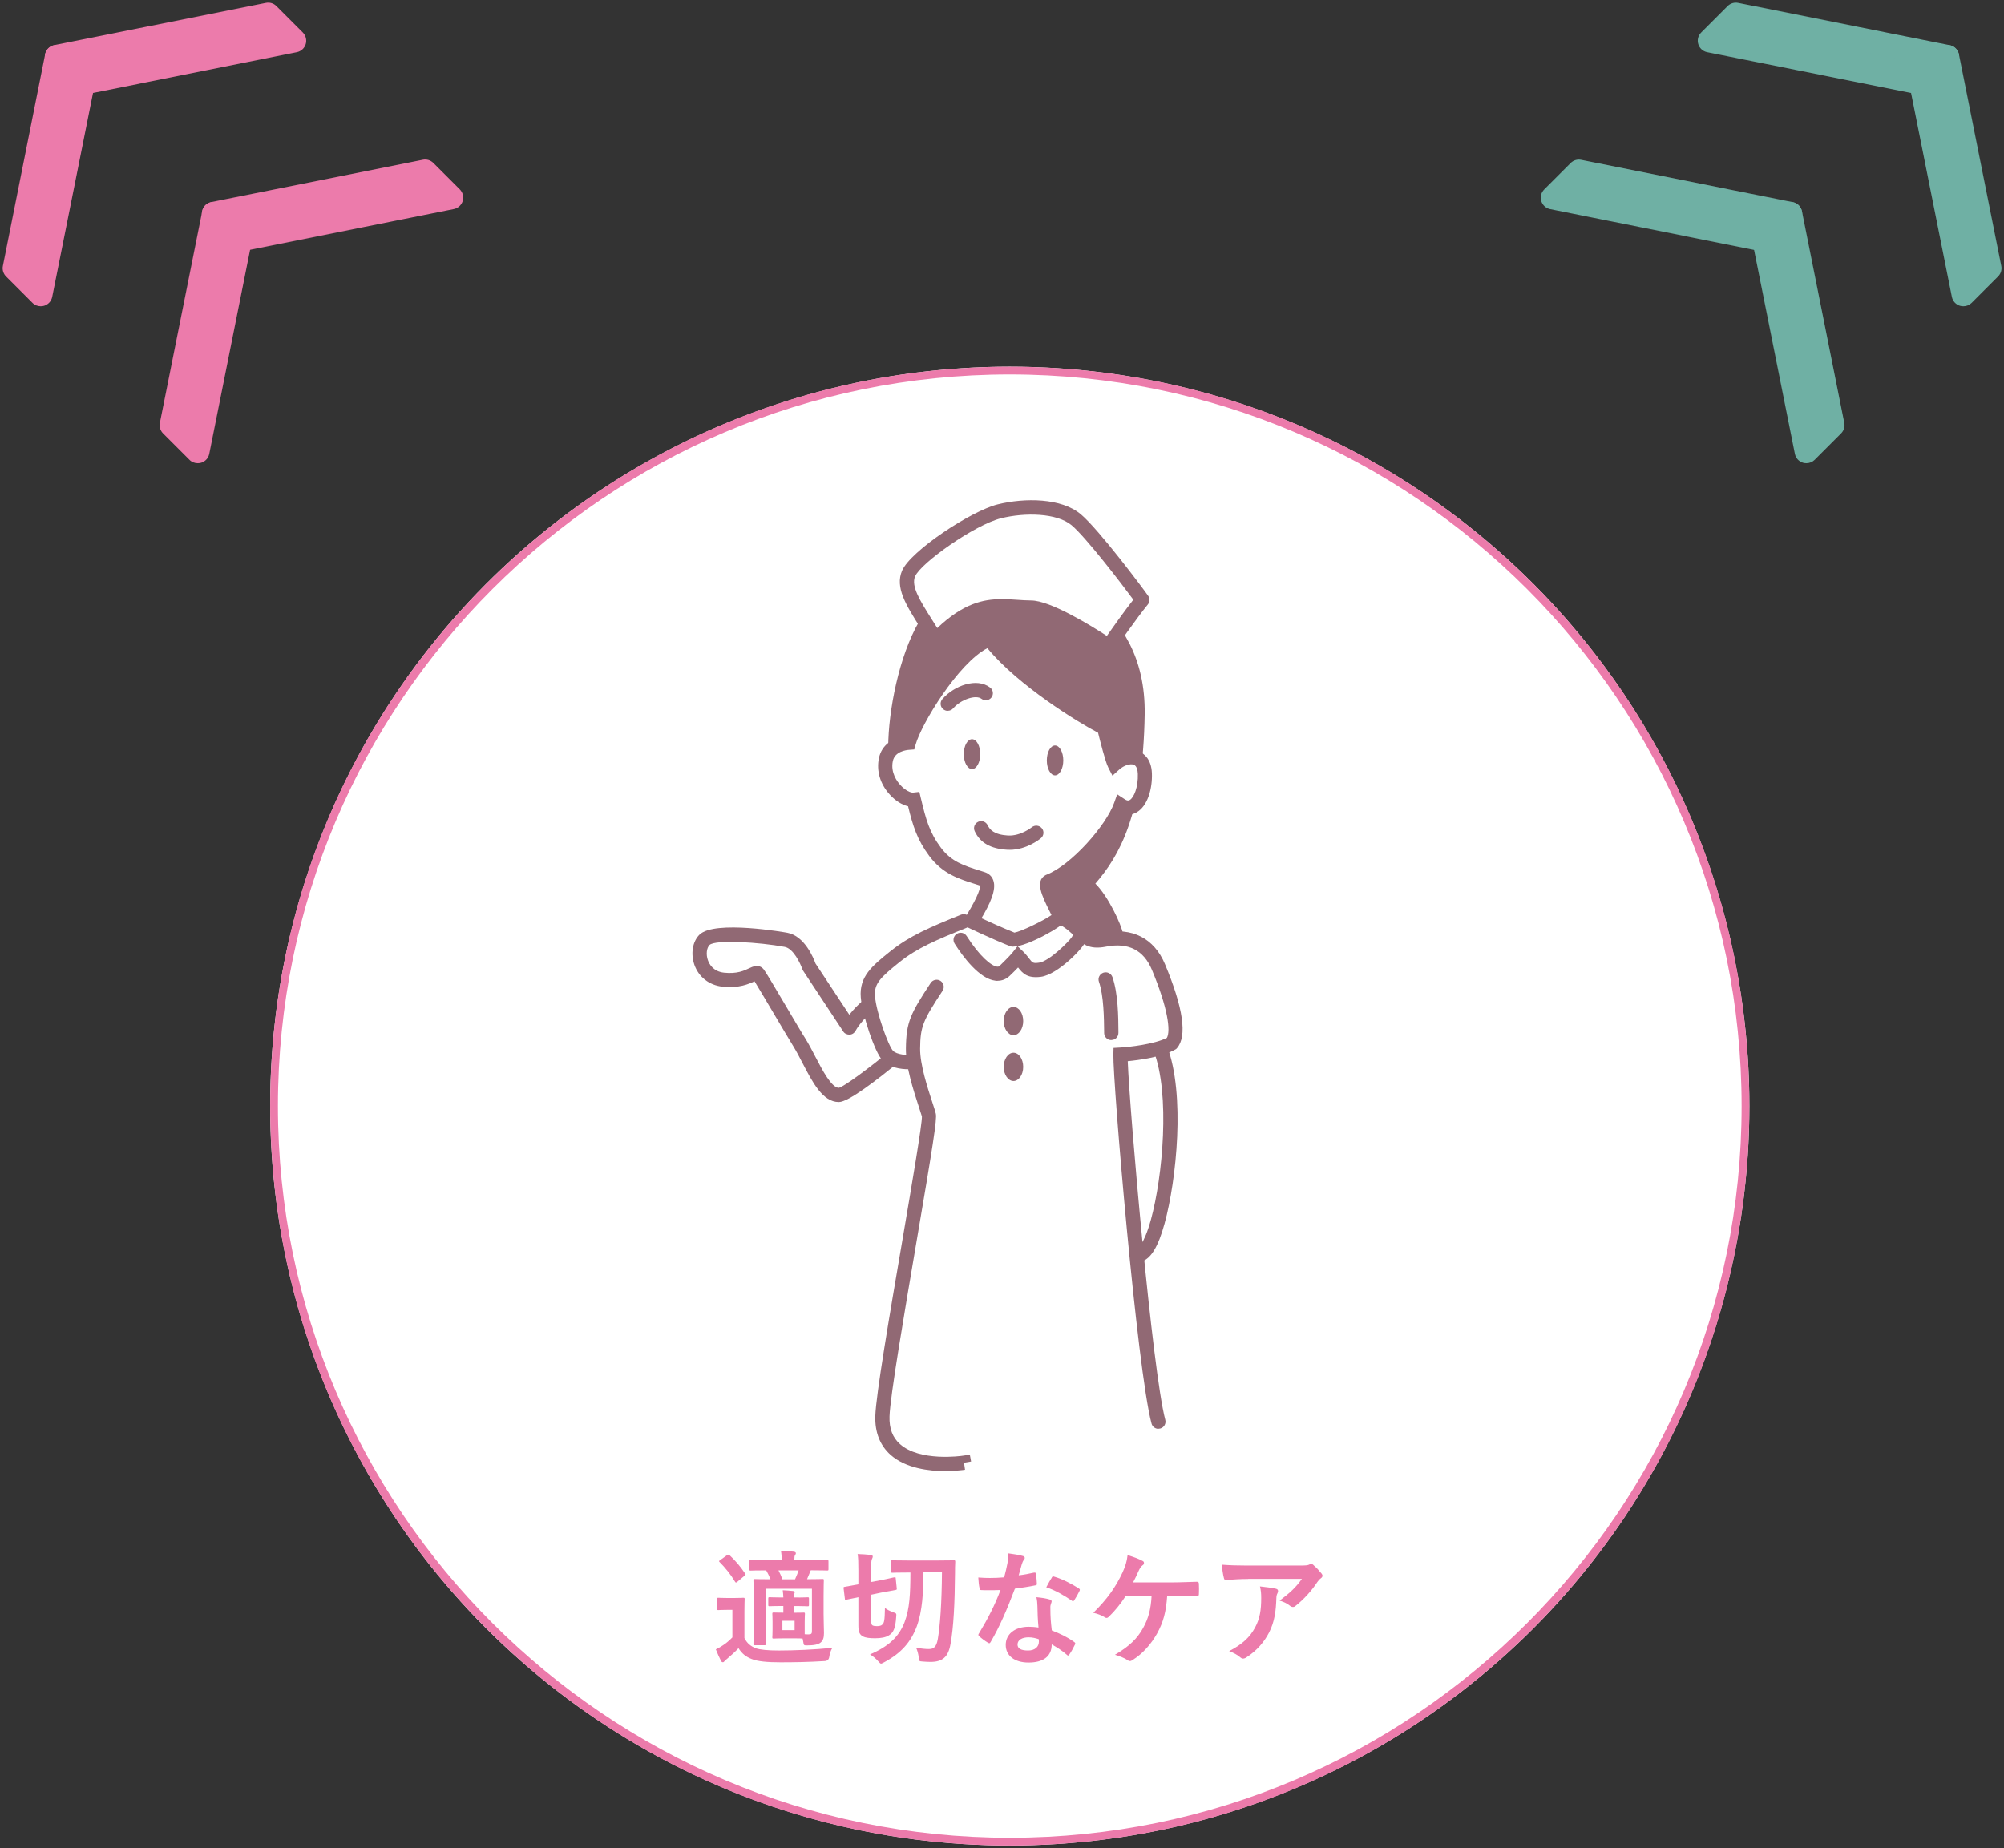 <?xml version="1.0" encoding="UTF-8"?><svg id="a" xmlns="http://www.w3.org/2000/svg" width="258" height="238" xmlns:xlink="http://www.w3.org/1999/xlink" viewBox="0 0 258 238"><rect x="0" y="0" width="258" height="238" fill="#333333" stroke="none"/><defs><style>.c{fill:none;}.d{fill:#ec7bab;}.e{fill:#fff;}.f{fill:#916974;}.g{fill:#6fb0a4;}.h{clip-path:url(#b);}</style><clipPath id="b"><rect class="c" x="68.87" y="59.32" width="104.4" height="143.07"/></clipPath></defs><g><circle class="e" cx="130" cy="142.44" r="95.22"/><path class="d" d="M130,48.22c51.95,0,94.22,42.27,94.22,94.22s-42.27,94.22-94.22,94.22-94.22-42.27-94.22-94.22S78.05,48.22,130,48.22m0-1c-52.59,0-95.22,42.63-95.22,95.22s42.63,95.22,95.22,95.22,95.22-42.63,95.22-95.22-42.63-95.22-95.22-95.22h0Z"/></g><g><path class="d" d="M95.85,210.96c.34,.67,.78,1.02,1.44,1.3,.59,.19,1.57,.29,2.96,.29,2.05,0,4.51-.11,6.91-.34-.21,.34-.34,.74-.4,1.17q-.08,.51-.59,.53c-2.05,.13-4,.16-5.68,.16s-2.96-.11-3.73-.43c-.74-.29-1.25-.7-1.68-1.39-.45,.48-.9,.88-1.46,1.36-.18,.14-.29,.24-.37,.34-.06,.08-.1,.11-.21,.11-.08,0-.16-.06-.22-.19-.22-.42-.43-.91-.66-1.47,.4-.19,.62-.32,.93-.53,.45-.29,.8-.61,1.2-1.01v-3.55h-.66c-.83,0-1.04,.03-1.12,.03-.18,0-.19-.02-.19-.19v-1.22c0-.16,.02-.18,.19-.18,.08,0,.29,.03,1.12,.03h.91c.83,0,1.07-.03,1.15-.03,.16,0,.18,.02,.18,.18,0,.1-.03,.56-.03,1.55v3.49Zm-2.26-10.68c.1-.06,.14-.08,.19-.08s.1,.02,.16,.08c.7,.66,1.41,1.46,1.98,2.34,.1,.14,.1,.18-.1,.32l-.85,.72c-.1,.08-.16,.13-.21,.13s-.08-.03-.13-.11c-.59-.98-1.28-1.82-1.97-2.51-.13-.11-.11-.16,.06-.27l.85-.61Zm9.22,5.44c.64,0,1.06-.03,1.15-.03,.18,0,.19,.02,.19,.18v.8c0,.16-.02,.18-.19,.18-.1,0-.51-.03-1.15-.03h-.64v.86c.91,0,1.17-.02,1.28-.02,.16,0,.18,.02,.18,.18,0,.1-.03,.34-.03,1.01v1.6c.18,.02,.32,.02,.48,.02,.37,0,.45-.08,.45-.45v-5.43h-5.97v5.09c0,1.34,.03,1.9,.03,2,0,.18-.02,.19-.18,.19h-1.23c-.16,0-.18-.02-.18-.19,0-.1,.03-.61,.03-1.97v-4.32c0-1.22-.03-1.76-.03-1.87,0-.16,.02-.18,.18-.18,.11,0,.61,.03,2.02,.03-.16-.4-.37-.82-.56-1.15-1.39,0-1.9,.03-1.98,.03-.18,0-.19-.02-.19-.18v-.99c0-.16,.02-.18,.19-.18,.1,0,.64,.03,2.24,.03h1.74c0-.46-.03-.85-.1-1.22,.61,.02,1.15,.05,1.66,.11,.16,.02,.26,.1,.26,.18,0,.13-.05,.18-.11,.27-.06,.11-.08,.24-.08,.54v.11h2.02c1.55,0,2.1-.03,2.19-.03,.16,0,.18,.02,.18,.18v.99c0,.16-.02,.18-.18,.18-.1,0-.62-.03-2.1-.03l-.05,.11c-.11,.27-.24,.61-.43,1.04,1.36,0,1.89-.03,1.98-.03,.16,0,.18,.02,.18,.18,0,.1-.03,.75-.03,2.02v2.31c0,.98,.05,1.94,.05,2.45,0,.58-.1,.96-.43,1.23-.32,.26-.85,.37-1.76,.37-.38,0-.42-.02-.46-.37l-.1-.51c-.18-.02-.48-.03-1.15-.03h-1.31c-.88,0-1.15,.03-1.25,.03-.18,0-.19-.02-.19-.18,0-.1,.03-.34,.03-1.01v-.98c0-.67-.03-.91-.03-1.01,0-.16,.02-.18,.19-.18,.1,0,.37,.02,1.23,.02v-.86h-.45c-.78,0-1.22,.03-1.31,.03-.16,0-.18-.02-.18-.18v-.8c0-.16,.02-.18,.18-.18,.1,0,.53,.03,1.31,.03h.45c-.02-.34-.03-.59-.08-.93,.48,.02,.93,.05,1.34,.1,.14,.02,.21,.06,.21,.16,0,.08-.05,.14-.08,.22-.05,.11-.06,.21-.06,.45h.64Zm-2.59-3.5c.18,.35,.37,.75,.51,1.15h1.63c.19-.42,.35-.83,.46-1.15h-2.61Zm2.08,6.5h-1.57v1.2h1.57v-1.2Z"/><path class="d" d="M112.17,208.77c0,.32,.03,.45,.14,.53,.11,.08,.34,.11,.58,.11,.34,0,.56-.06,.69-.19,.26-.22,.32-.56,.35-2.14,.3,.21,.7,.42,1.07,.54,.42,.14,.42,.16,.38,.58-.1,1.54-.38,2.03-.9,2.37-.42,.29-1.06,.4-1.81,.4-.67,0-1.22-.05-1.57-.24-.4-.21-.59-.53-.59-1.38v-3.67l-1.55,.32c-.16,.03-.18,.02-.19-.14l-.16-1.31c-.02-.18,0-.18,.14-.21,.16-.03,.58-.1,1.76-.32v-1.79c0-1.12-.02-1.67-.1-2.11,.62,.02,1.12,.05,1.65,.11,.21,.03,.3,.1,.3,.19,0,.14-.05,.24-.1,.34-.08,.16-.11,.46-.11,1.47v1.49l1.18-.22c1.25-.24,1.66-.37,1.81-.38,.16-.03,.16-.02,.18,.14l.13,1.28c.02,.16,0,.18-.18,.21-.14,.03-.58,.1-1.84,.34l-1.28,.27v3.42Zm6.72-6.26c-.02,2.56-.14,4.93-.85,6.9-.75,2-1.95,3.44-4.18,4.64-.22,.11-.34,.19-.43,.19s-.18-.1-.35-.29c-.3-.35-.66-.64-1.07-.9,2.43-1.04,3.73-2.29,4.45-4.16,.66-1.76,.74-3.65,.75-6.39h-.26c-1.47,0-1.95,.03-2.05,.03-.16,0-.18-.02-.18-.18v-1.25c0-.16,.02-.18,.18-.18,.1,0,.58,.03,2.05,.03h3.79c1.47,0,1.97-.03,2.06-.03,.14,0,.18,.03,.18,.19-.03,.53-.03,.99-.03,1.42-.03,3.91-.18,7.03-.58,9.2-.29,1.65-1.02,2.29-2.58,2.29-.3,0-.61-.02-1.02-.05-.42-.03-.43-.03-.48-.46-.06-.56-.19-.99-.35-1.31,.74,.11,1.12,.16,1.66,.16,.64,0,.96-.3,1.14-1.3,.29-1.73,.5-4.61,.53-8.58h-2.39Z"/><path class="d" d="M133.11,202.53c.14-.05,.21-.05,.24,.13,.08,.4,.13,.88,.14,1.3,0,.14-.06,.18-.19,.19-.86,.18-1.65,.29-2.64,.43-1.02,2.71-1.97,4.91-3.12,6.87-.06,.11-.11,.16-.18,.16-.05,0-.11-.03-.19-.08-.37-.22-.83-.56-1.1-.82-.08-.06-.11-.11-.11-.18,0-.05,.02-.11,.08-.19,1.2-1.99,2.05-3.67,2.77-5.59-.61,.03-1.1,.03-1.6,.03-.35,0-.48,0-.88-.02-.16,0-.19-.05-.22-.26-.08-.3-.13-.83-.16-1.36,.66,.05,1.02,.06,1.49,.06,.62,0,1.1-.02,1.84-.08,.19-.67,.3-1.22,.42-1.79,.1-.56,.1-.8,.1-1.3,.69,.1,1.38,.19,1.87,.34,.16,.03,.26,.13,.26,.24,0,.13-.05,.21-.14,.3-.1,.13-.16,.27-.26,.59-.11,.38-.24,.88-.38,1.36,.62-.06,1.36-.21,1.98-.35Zm.45,4.29c-.02-.43-.03-.69-.13-1.14,.78,.08,1.2,.14,1.74,.3,.14,.03,.22,.11,.22,.26,0,.03-.03,.14-.1,.34s-.08,.38-.06,.66c0,.94,.05,1.63,.18,2.72,1.15,.46,1.94,.82,2.88,1.49,.16,.11,.18,.18,.1,.34-.24,.5-.46,.9-.74,1.3-.05,.08-.1,.11-.14,.11s-.1-.03-.16-.1c-.7-.61-1.3-.96-1.95-1.34,0,1.6-1.15,2.34-2.98,2.34s-2.94-.9-2.94-2.27,1.15-2.34,2.96-2.34c.3,0,.75,.02,1.26,.1-.1-1.02-.13-2-.14-2.75Zm-1.14,4.03c-.8,0-1.42,.32-1.42,.93,0,.51,.45,.77,1.36,.77,.86,0,1.39-.46,1.39-1.14,0-.14,0-.22-.02-.32-.38-.13-.82-.24-1.31-.24Zm2.98-7.7c.1-.16,.18-.18,.34-.11,.94,.26,2.21,.9,3.14,1.5,.1,.06,.14,.11,.14,.18,0,.05-.02,.11-.06,.19-.16,.35-.45,.85-.67,1.18-.05,.08-.1,.11-.14,.11s-.08-.02-.14-.06c-.94-.64-2.1-1.34-3.31-1.74,.27-.48,.51-.96,.72-1.25Z"/><path class="d" d="M150.27,205.45c-.14,2.13-.5,3.44-1.3,4.9-.78,1.39-1.86,2.62-3.17,3.43-.1,.08-.22,.13-.34,.13-.1,0-.18-.03-.27-.11-.48-.32-1.09-.54-1.65-.7,1.86-1.1,2.87-2.08,3.62-3.44,.69-1.23,1.02-2.48,1.1-4.19h-3.3c-.67,1.06-1.49,2.05-2.23,2.75-.08,.08-.18,.13-.27,.13-.08,0-.16-.03-.22-.08-.4-.26-1.01-.48-1.49-.58,1.79-1.75,2.9-3.33,3.78-5.22,.35-.8,.54-1.34,.64-2.21,.62,.19,1.42,.46,1.92,.74,.13,.05,.19,.16,.19,.27s-.06,.24-.18,.3c-.22,.14-.38,.45-.48,.66-.24,.56-.53,1.14-.74,1.54h5.14c.99,0,2.06-.06,3.07-.08,.19,0,.26,.08,.26,.29,.02,.43,.02,.86,0,1.3,0,.16-.06,.26-.22,.26-.66-.03-1.95-.06-2.93-.06h-.94Z"/><path class="d" d="M160.69,203.33c-.91,0-1.89,.06-2.83,.13-.19,.02-.26-.1-.29-.24-.13-.45-.22-1.25-.29-1.73,1.09,.08,1.97,.11,3.25,.11h6.87c.67,0,.94-.03,1.1-.1,.08-.03,.22-.11,.3-.11,.13,0,.26,.1,.37,.22,.35,.3,.66,.64,.96,1.01,.08,.1,.13,.19,.13,.29,0,.13-.08,.24-.22,.34-.18,.13-.3,.29-.43,.46-.75,1.14-1.74,2.24-2.82,3.09-.1,.1-.21,.14-.34,.14s-.27-.06-.38-.16c-.4-.32-.8-.5-1.33-.66,1.28-.96,2.06-1.65,2.87-2.8h-6.91Zm.9,6.24c.61-1.14,.78-2.22,.78-3.78,0-.59-.03-.96-.16-1.5,.78,.08,1.62,.19,2.06,.3,.21,.05,.27,.16,.27,.3,0,.1-.03,.19-.08,.29-.11,.22-.13,.38-.14,.66-.05,1.55-.21,2.98-.94,4.4-.62,1.2-1.58,2.34-2.91,3.19-.14,.1-.29,.16-.45,.16-.11,0-.22-.05-.32-.14-.38-.34-.85-.59-1.46-.82,1.74-.91,2.66-1.78,3.35-3.06Z"/></g><g><g><polygon class="d" points="30.9 30.91 27.49 27.5 22.04 54.75 25.45 58.15 30.9 30.91"/><path class="d" d="M25.45,59.65c-.39,0-.78-.15-1.06-.44l-3.4-3.4c-.35-.35-.51-.86-.41-1.35l5.45-27.25c.11-.54,.51-.98,1.04-1.14,.53-.16,1.1-.02,1.5,.38l3.41,3.41c.35,.35,.51,.86,.41,1.35l-5.45,27.24c-.11,.54-.51,.98-1.04,1.14-.14,.04-.29,.06-.43,.06Zm-1.78-5.4l.85,.86,4.74-23.71-.86-.86-4.74,23.71Z"/></g><g><polygon class="d" points="30.9 30.91 27.49 27.5 54.74 22.06 58.14 25.46 30.9 30.91"/><path class="d" d="M30.9,32.41c-.39,0-.78-.16-1.06-.44l-3.41-3.41c-.39-.39-.54-.97-.38-1.5,.16-.53,.6-.93,1.14-1.04l27.25-5.45c.49-.1,1,.06,1.35,.41l3.4,3.4c.39,.39,.54,.97,.38,1.5s-.6,.93-1.14,1.04l-27.24,5.45c-.1,.02-.2,.03-.29,.03Zm-.37-3.99l.86,.86,23.71-4.75-.86-.86-23.71,4.74Z"/></g></g><g><g><polygon class="d" points="10.69 10.7 7.28 7.29 1.83 34.54 5.24 37.94 10.69 10.7"/><path class="d" d="M5.24,39.44c-.39,0-.78-.15-1.06-.44l-3.4-3.4c-.35-.35-.51-.86-.41-1.35L5.81,7c.11-.54,.51-.98,1.04-1.14,.53-.16,1.1-.02,1.5,.38l3.41,3.41c.35,.35,.51,.86,.41,1.35l-5.45,27.24c-.11,.54-.51,.98-1.04,1.14-.14,.04-.29,.06-.43,.06Zm-1.78-5.4l.85,.86L9.06,11.19l-.86-.86L3.46,34.04Z"/></g><g><polygon class="d" points="10.69 10.7 7.28 7.29 34.52 1.84 37.93 5.25 10.69 10.7"/><path class="d" d="M10.69,12.2c-.39,0-.78-.16-1.06-.44l-3.41-3.41c-.39-.39-.54-.97-.38-1.5s.6-.93,1.14-1.04L34.23,.37c.49-.1,1,.05,1.35,.41l3.4,3.4c.39,.39,.54,.97,.38,1.5s-.6,.93-1.14,1.04L10.98,12.17c-.1,.02-.2,.03-.29,.03Zm-.37-3.99l.86,.86,23.71-4.75-.86-.86L10.32,8.21Z"/></g></g><g><g><polygon class="g" points="227.1 30.91 230.51 27.5 235.96 54.75 232.55 58.15 227.1 30.91"/><path class="g" d="M232.55,59.65c-.15,0-.29-.02-.43-.06-.53-.16-.93-.6-1.04-1.14l-5.45-27.24c-.1-.49,.06-1,.41-1.35l3.41-3.41c.39-.39,.97-.53,1.5-.38,.53,.16,.93,.6,1.04,1.14l5.45,27.25c.1,.49-.06,1-.41,1.35l-3.4,3.4c-.29,.29-.67,.44-1.06,.44Zm-3.82-28.25l4.74,23.71,.85-.86-4.74-23.71-.86,.86Z"/></g><g><polygon class="g" points="227.1 30.91 230.51 27.5 203.26 22.06 199.86 25.46 227.1 30.91"/><path class="g" d="M227.1,32.41c-.1,0-.2,0-.29-.03l-27.24-5.45c-.54-.11-.98-.51-1.14-1.04s-.02-1.1,.38-1.5l3.4-3.4c.35-.35,.86-.51,1.35-.41l27.25,5.45c.54,.11,.98,.51,1.14,1.04,.16,.53,.02,1.1-.38,1.5l-3.41,3.41c-.28,.28-.67,.44-1.06,.44Zm-24.2-7.87l23.71,4.75,.86-.86-23.71-4.74-.86,.86Z"/></g></g><g><g><polygon class="g" points="247.31 10.7 250.72 7.29 256.17 34.54 252.76 37.94 247.31 10.7"/><path class="g" d="M252.76,39.44c-.15,0-.29-.02-.43-.06-.53-.16-.93-.6-1.04-1.14l-5.45-27.24c-.1-.49,.06-1,.41-1.35l3.41-3.41c.39-.39,.97-.53,1.5-.38,.53,.16,.93,.6,1.04,1.14l5.45,27.25c.1,.49-.06,1-.41,1.35l-3.4,3.4c-.29,.29-.67,.44-1.06,.44Zm-3.82-28.25l4.74,23.71,.85-.86-4.74-23.71-.86,.86Z"/></g><g><polygon class="g" points="247.31 10.7 250.72 7.29 223.48 1.84 220.07 5.25 247.31 10.7"/><path class="g" d="M247.31,12.2c-.1,0-.2,0-.29-.03l-27.24-5.45c-.54-.11-.98-.51-1.14-1.04s-.02-1.1,.38-1.5l3.4-3.4c.35-.35,.86-.51,1.35-.41l27.25,5.45c.54,.11,.98,.51,1.14,1.04,.16,.53,.02,1.1-.38,1.5l-3.41,3.41c-.28,.28-.67,.44-1.06,.44Zm-24.2-7.87l23.71,4.75,.86-.86-23.71-4.74-.86,.86Z"/></g></g><g class="h"><g><path class="e" d="M149.39,135.02c2.27,5.89,1.18,16.79-.34,22.29-1.51,5.5-2.99,4.13-2.99,4.13"/><path class="f" d="M146.5,162.51c-.46,0-.84-.19-1.06-.4l1.25-1.34c-.11-.1-.18-.1-.22-.09,0,0,.78-.28,1.7-3.61,1.52-5.54,2.5-16.17,.36-21.71l1.71-.66c2.38,6.18,1.22,17.3-.31,22.86-.82,3-1.77,4.55-2.97,4.89-.16,.04-.32,.07-.46,.07Z"/></g><g><path class="e" d="M112.69,128.79c-2.45,1.74-3.34,3.54-3.34,3.54l-5.17-7.83s-1.03-3.11-2.97-3.46c-1.93-.36-9.21-1.28-10.5,0-1.29,1.28-.68,4.81,2.42,5.13,3.1,.33,4.08-1.23,4.47-.77,.39,.47,4.12,6.93,5.32,8.86,1.57,2.53,3.03,6.76,5.08,6.76,1.16,0,7.27-5.06,7.27-5.06"/><path class="f" d="M107.99,141.92c-2.07,0-3.39-2.55-4.67-5.02-.41-.79-.8-1.54-1.19-2.17-.5-.81-1.46-2.43-2.43-4.07-.93-1.57-2.04-3.45-2.56-4.29-.72,.34-2,.92-4.12,.69-1.71-.18-3.06-1.23-3.62-2.81-.5-1.44-.24-3,.65-3.88,1.94-1.93,11.22-.27,11.31-.25,2.23,.41,3.38,3.26,3.63,3.96l4.35,6.59c.58-.73,1.48-1.69,2.8-2.63,.41-.29,.98-.2,1.28,.22,.29,.41,.2,.98-.22,1.28-2.21,1.57-3.04,3.18-3.05,3.2-.15,.29-.44,.48-.77,.5-.33,0-.64-.13-.82-.41l-5.17-7.83c-.04-.07-.08-.14-.1-.21-.23-.67-1.13-2.64-2.26-2.85-3.27-.61-8.91-.96-9.68-.25-.38,.38-.48,1.23-.21,1.97,.19,.54,.71,1.45,2.08,1.6,1.68,.18,2.6-.27,3.21-.56,.44-.21,1.26-.61,1.87,.11,.25,.3,1.1,1.73,2.99,4.93,.96,1.62,1.9,3.23,2.41,4.03,.43,.69,.85,1.5,1.26,2.29,.88,1.7,2.09,4.03,3.04,4.03,.67-.15,4.02-2.64,6.69-4.85,.39-.32,.97-.27,1.29,.12,.32,.39,.27,.97-.12,1.29-2.91,2.4-6.63,5.27-7.86,5.27Z"/></g><g><path class="f" d="M115.27,96.18c.01-4.15,1.24-11.2,3.84-15.68,2.6-4.49,8.58-7.33,12.58-6.49,4,.84,14.97,4.7,14.76,17.97-.2,13.27-3.38,18.2-6.77,21.93,1.54,.72,3.77,5.26,3.98,6.46h-3.41l-3.78-2.29-7.84-4.96-13.35-16.93"/><path class="f" d="M144.75,121.29h-4.76l-4-2.42-7.99-5.05-13.65-17.31v-.32c.02-4.64,1.38-11.68,3.97-16.14,2.69-4.64,9.02-7.88,13.56-6.93,2.63,.55,15.72,4.07,15.49,18.88-.2,12.99-3.27,18.22-6.35,21.79,1.69,1.67,3.35,5.3,3.55,6.43l.18,1.07Zm-4.25-1.83h1.89c-.71-1.67-2.23-4.31-3.1-4.71l-1.12-.53,.83-.92c3.05-3.36,6.32-8.05,6.53-21.32,.21-13.38-11.66-16.56-14.04-17.06-3.4-.71-9.09,1.72-11.59,6.05-2.34,4.04-3.64,10.61-3.72,14.91l13.06,16.56,7.71,4.88,3.55,2.15Z"/></g><g><path class="e" d="M125.04,118.64c.55-.96,3.17-4.9,1.45-5.45-2.33-.75-4.42-1.23-6.11-3.48-1.57-2.1-2.04-3.82-2.74-6.72-1.44,.16-4.21-2.28-3.6-5.18,.33-1.55,1.85-2.08,2.94-2.16,.75-2.73,6.11-11.78,10.4-13.3,3.89,5.13,12.7,10.41,14.75,11.38,.31,1.32,1.02,4.09,1.33,4.69,1.33-1.2,3.81-1.55,3.91,1.21,.1,2.76-1.25,5.28-3.09,4.07-1.06,3-5.71,8.45-9.26,9.82-.89,.48,1.22,3.77,1.43,4.57-.51,.8-5.5,3.22-6.08,2.93-2.32-.92-5.35-2.36-5.35-2.36Z"/><path class="f" d="M130.45,121.91c-.19,0-.35-.03-.47-.09-2.25-.89-5.21-2.3-5.33-2.36l-.89-.42,.49-.86c.06-.11,.15-.26,.26-.44,1.5-2.5,1.7-3.38,1.65-3.7l-.56-.18c-2.18-.68-4.24-1.33-5.95-3.61-1.56-2.09-2.12-3.87-2.74-6.42-.8-.19-1.65-.72-2.37-1.52-1.23-1.35-1.73-3.06-1.38-4.7,.36-1.7,1.77-2.54,3.15-2.8,1.25-3.33,6.36-11.76,10.78-13.33l.63-.22,.4,.53c3.77,4.98,12.52,10.21,14.41,11.1l.4,.19,.1,.43c.26,1.1,.63,2.53,.92,3.48,.85-.41,1.84-.57,2.73-.2,.57,.24,1.55,.93,1.62,2.79,.07,1.91-.51,4.21-1.98,5.04-.48,.27-1.01,.36-1.53,.26-1.56,3.25-5.66,7.8-9.03,9.32,.13,.57,.71,1.72,.97,2.25,.34,.68,.54,1.08,.62,1.4l.1,.38-.21,.33c-.5,.78-4.99,3.34-6.79,3.34Zm.22-1.78l.06,.02s-.04-.02-.06-.02Zm-.15-.02h0Zm-4.18-1.87c1.04,.48,2.79,1.27,4.26,1.86,.83-.13,3.71-1.52,4.77-2.26-.09-.18-.19-.39-.28-.57-.89-1.79-1.9-3.81-.49-4.57l.11-.05c3.19-1.22,7.69-6.34,8.73-9.26l.39-1.1,.98,.64c.38,.24,.54,.15,.63,.1,.55-.31,1.11-1.69,1.05-3.37-.02-.44-.12-1-.5-1.17-.46-.2-1.3,.08-1.88,.6l-.89,.8-.54-1.06c-.38-.74-1.05-3.42-1.31-4.47-2.53-1.31-10.27-6.05-14.25-10.89-3.76,1.94-8.51,9.77-9.24,12.42l-.17,.62-.65,.05c-.43,.03-1.85,.22-2.11,1.44-.32,1.49,.56,2.65,.95,3.08,.66,.73,1.36,1.02,1.65,.99l.81-.09,.19,.79c.66,2.76,1.1,4.41,2.58,6.39,1.35,1.81,2.98,2.32,5.03,2.96l.63,.2c.52,.17,.9,.53,1.08,1.02,.47,1.25-.48,3.15-1.51,4.9Z"/></g><g><path class="e" d="M120.49,82.34c-2.16-3.65-4.43-6.34-3.52-8.48,.91-2.13,8.29-7.18,11.7-8.02,3.41-.84,7.72-.72,9.88,1.08,2.16,1.8,7.95,9.5,8.52,10.34-1.48,1.8-4.32,5.89-4.32,5.89-3.41-2.28-8.06-4.9-9.99-4.9-3.73,0-6.91-1.48-12.26,4.1Z"/><path class="f" d="M142.75,84.06c-.18,0-.35-.05-.51-.16-4.1-2.75-8.09-4.75-9.48-4.75-.68,0-1.34-.05-1.97-.09-2.95-.21-5.5-.39-9.63,3.91-.2,.21-.48,.31-.77,.28s-.54-.2-.68-.44c-.43-.73-.86-1.41-1.28-2.07-1.8-2.84-3.21-5.09-2.3-7.24,1.08-2.54,8.9-7.71,12.32-8.55,3.52-.87,8.2-.82,10.69,1.27,2.33,1.95,8.21,9.81,8.69,10.53,.23,.33,.21,.78-.05,1.09-1.44,1.75-4.24,5.79-4.27,5.83-.18,.26-.46,.39-.75,.39Zm-13.82-6.91c.67,0,1.33,.05,1.98,.09,.63,.04,1.23,.09,1.84,.09,2.44,0,7.61,3.17,9.75,4.56,.78-1.11,2.29-3.24,3.41-4.66-1.46-1.99-6.15-8.1-7.96-9.6-1.9-1.58-6-1.65-9.07-.89-3.37,.83-10.33,5.75-11.07,7.49-.54,1.26,.65,3.15,2.16,5.54,.23,.36,.46,.73,.7,1.11,3.32-3.15,5.9-3.72,8.26-3.72Z"/></g><g><path class="e" d="M136.47,118.08c3.18,1.52,2.79,3.53,5.75,2.95,2.95-.59,5.57,.26,6.93,3.5,1.36,3.24,3.06,8.29,1.7,9.85-2.16,1.2-6.58,1.44-6.58,1.44-.08,3.36,3.06,40.41,4.88,47.26"/><path class="f" d="M149.14,184c-.41,0-.78-.27-.89-.68-1.86-7-4.99-44.06-4.91-47.52l.02-.85,.85-.05c1.13-.06,4.34-.41,6.01-1.24,.52-.89,.13-3.87-1.93-8.79-1.06-2.53-3.05-3.53-5.91-2.96-2.24,.44-3.09-.41-4-1.31-.55-.54-1.17-1.16-2.32-1.71-.46-.22-.65-.77-.43-1.22,.22-.46,.77-.65,1.22-.43,1.43,.68,2.23,1.48,2.82,2.06,.81,.8,1.08,1.07,2.36,.82,3.72-.74,6.55,.7,7.95,4.04,2.36,5.64,2.88,9.28,1.55,10.81l-.11,.12-.14,.08c-1.72,.96-4.63,1.35-6.09,1.49,.24,6.41,3.17,39.91,4.83,46.18,.13,.49-.16,.99-.65,1.12-.08,.02-.16,.03-.24,.03Z"/></g><g><path class="e" d="M124.07,118.64c-3.9,1.56-6.48,2.65-8.86,4.57-2.39,1.92-3.65,3-3.47,5.16,.18,2.17,1.77,6.73,2.56,7.57,.79,.84,2.65,.96,3.91,.74"/><path class="f" d="M117.03,137.7c-1.18,0-2.57-.25-3.4-1.12-1.04-1.09-2.63-5.98-2.81-8.13-.22-2.71,1.47-4.07,3.81-5.95,2.45-1.97,5.07-3.09,9.1-4.71,.47-.19,1,.04,1.19,.51,.19,.47-.04,1-.51,1.19-3.86,1.55-6.34,2.59-8.63,4.43-2.47,1.99-3.26,2.77-3.13,4.38,.17,2.1,1.73,6.4,2.32,7.02,.44,.47,1.86,.68,3.08,.47,.5-.09,.97,.25,1.06,.74,.09,.5-.25,.97-.74,1.06-.36,.06-.83,.11-1.33,.11Z"/></g><path class="f" d="M129.97,109.43c-.1,0-.2,0-.3,0-2.12-.12-3.49-.9-4.18-2.38-.22-.46-.02-1,.44-1.22,.46-.21,1-.02,1.22,.44,.27,.56,.81,1.22,2.64,1.33,1.64,.07,3.02-1.05,3.04-1.06,.39-.32,.96-.27,1.29,.11,.33,.39,.28,.96-.11,1.29-.07,.06-1.79,1.5-4.03,1.5Z"/><path class="f" d="M136.89,97.92c0,1.06-.48,1.93-1.06,1.93s-1.06-.86-1.06-1.93,.48-1.92,1.06-1.92,1.06,.86,1.06,1.92Z"/><path class="f" d="M126.2,97.11c0,1.07-.48,1.93-1.06,1.93s-1.06-.86-1.06-1.93,.48-1.92,1.06-1.92,1.06,.86,1.06,1.92Z"/><g><path class="e" d="M120.6,127.08c-2.61,3.95-3.01,4.86-3.04,7.94-.03,2.94,1.73,7.33,2.04,8.62,.31,1.28-5.84,33.77-5.99,38.74-.23,7.71,10.59,5.98,10.5,6"/><path class="f" d="M121.76,189.45c-2.14,0-5.15-.36-7.11-2.1-1.36-1.22-2.02-2.9-1.96-4.99,.08-2.71,1.81-12.86,3.49-22.67,1.2-7.05,2.56-15.03,2.51-15.92-.06-.22-.22-.7-.42-1.31-.66-2.03-1.67-5.09-1.64-7.45,.04-3.37,.56-4.44,3.19-8.43,.28-.42,.85-.54,1.27-.26,.42,.28,.54,.85,.26,1.27-2.56,3.88-2.86,4.64-2.89,7.44-.02,2.06,.96,5.06,1.55,6.86,.22,.66,.39,1.2,.47,1.53,.17,.68-.38,4.15-2.5,16.57-1.58,9.29-3.38,19.83-3.46,22.41-.05,1.55,.39,2.72,1.35,3.57,2.54,2.27,7.88,1.53,8.1,1.49l.89-.13,.16,.88-1.81,.3,.9-.15,.13,.91c-.25,.04-1.21,.16-2.48,.16Z"/></g><path class="f" d="M128.43,126.31c-.09,0-.19,0-.29-.02-2.06-.24-4.17-3.09-5.24-4.77-.27-.43-.15-.99,.28-1.26,.43-.27,.99-.15,1.27,.28,1.66,2.6,3.16,3.85,3.91,3.94,.16,.02,.25-.01,.36-.12,1.27-1.23,1.64-1.7,1.65-1.71l.63-.8,.73,.7c.33,.32,.57,.63,.76,.88,.43,.56,.49,.65,1.29,.54,1.28-.17,3.84-2.72,4.22-3.31,.18-.42,.66-.65,1.11-.51,.48,.15,.76,.66,.61,1.14-.25,.8-3.54,4.21-5.7,4.5-1.69,.22-2.32-.38-2.95-1.2-.26,.28-.61,.63-1.07,1.07-.44,.42-.97,.64-1.56,.64Z"/><g><path class="e" d="M142.35,126.13c.71,2.05,.71,5.23,.72,6.89"/><path class="f" d="M143.07,133.94c-.5,0-.91-.4-.92-.91v-.21c-.02-1.6-.04-4.57-.67-6.39-.17-.48,.09-1,.57-1.17,.48-.16,1,.09,1.17,.57,.73,2.11,.76,5.16,.77,6.97v.21c0,.51-.4,.92-.91,.92h0Z"/></g><path class="f" d="M131.73,131.49c0,1-.56,1.82-1.25,1.82s-1.26-.82-1.26-1.82,.56-1.82,1.26-1.82,1.25,.81,1.25,1.82Z"/><path class="f" d="M131.73,137.39c0,1.01-.56,1.82-1.25,1.82s-1.26-.82-1.26-1.82,.56-1.82,1.26-1.82,1.25,.82,1.25,1.82Z"/><path class="f" d="M122.01,91.54c-.21,0-.43-.08-.6-.23-.38-.33-.42-.91-.08-1.29,1.53-1.75,4.43-2.79,6.14-1.48,.4,.31,.48,.88,.17,1.28-.31,.4-.88,.48-1.28,.17-.73-.56-2.65,.08-3.65,1.23-.18,.21-.43,.31-.69,.31Z"/></g></svg>